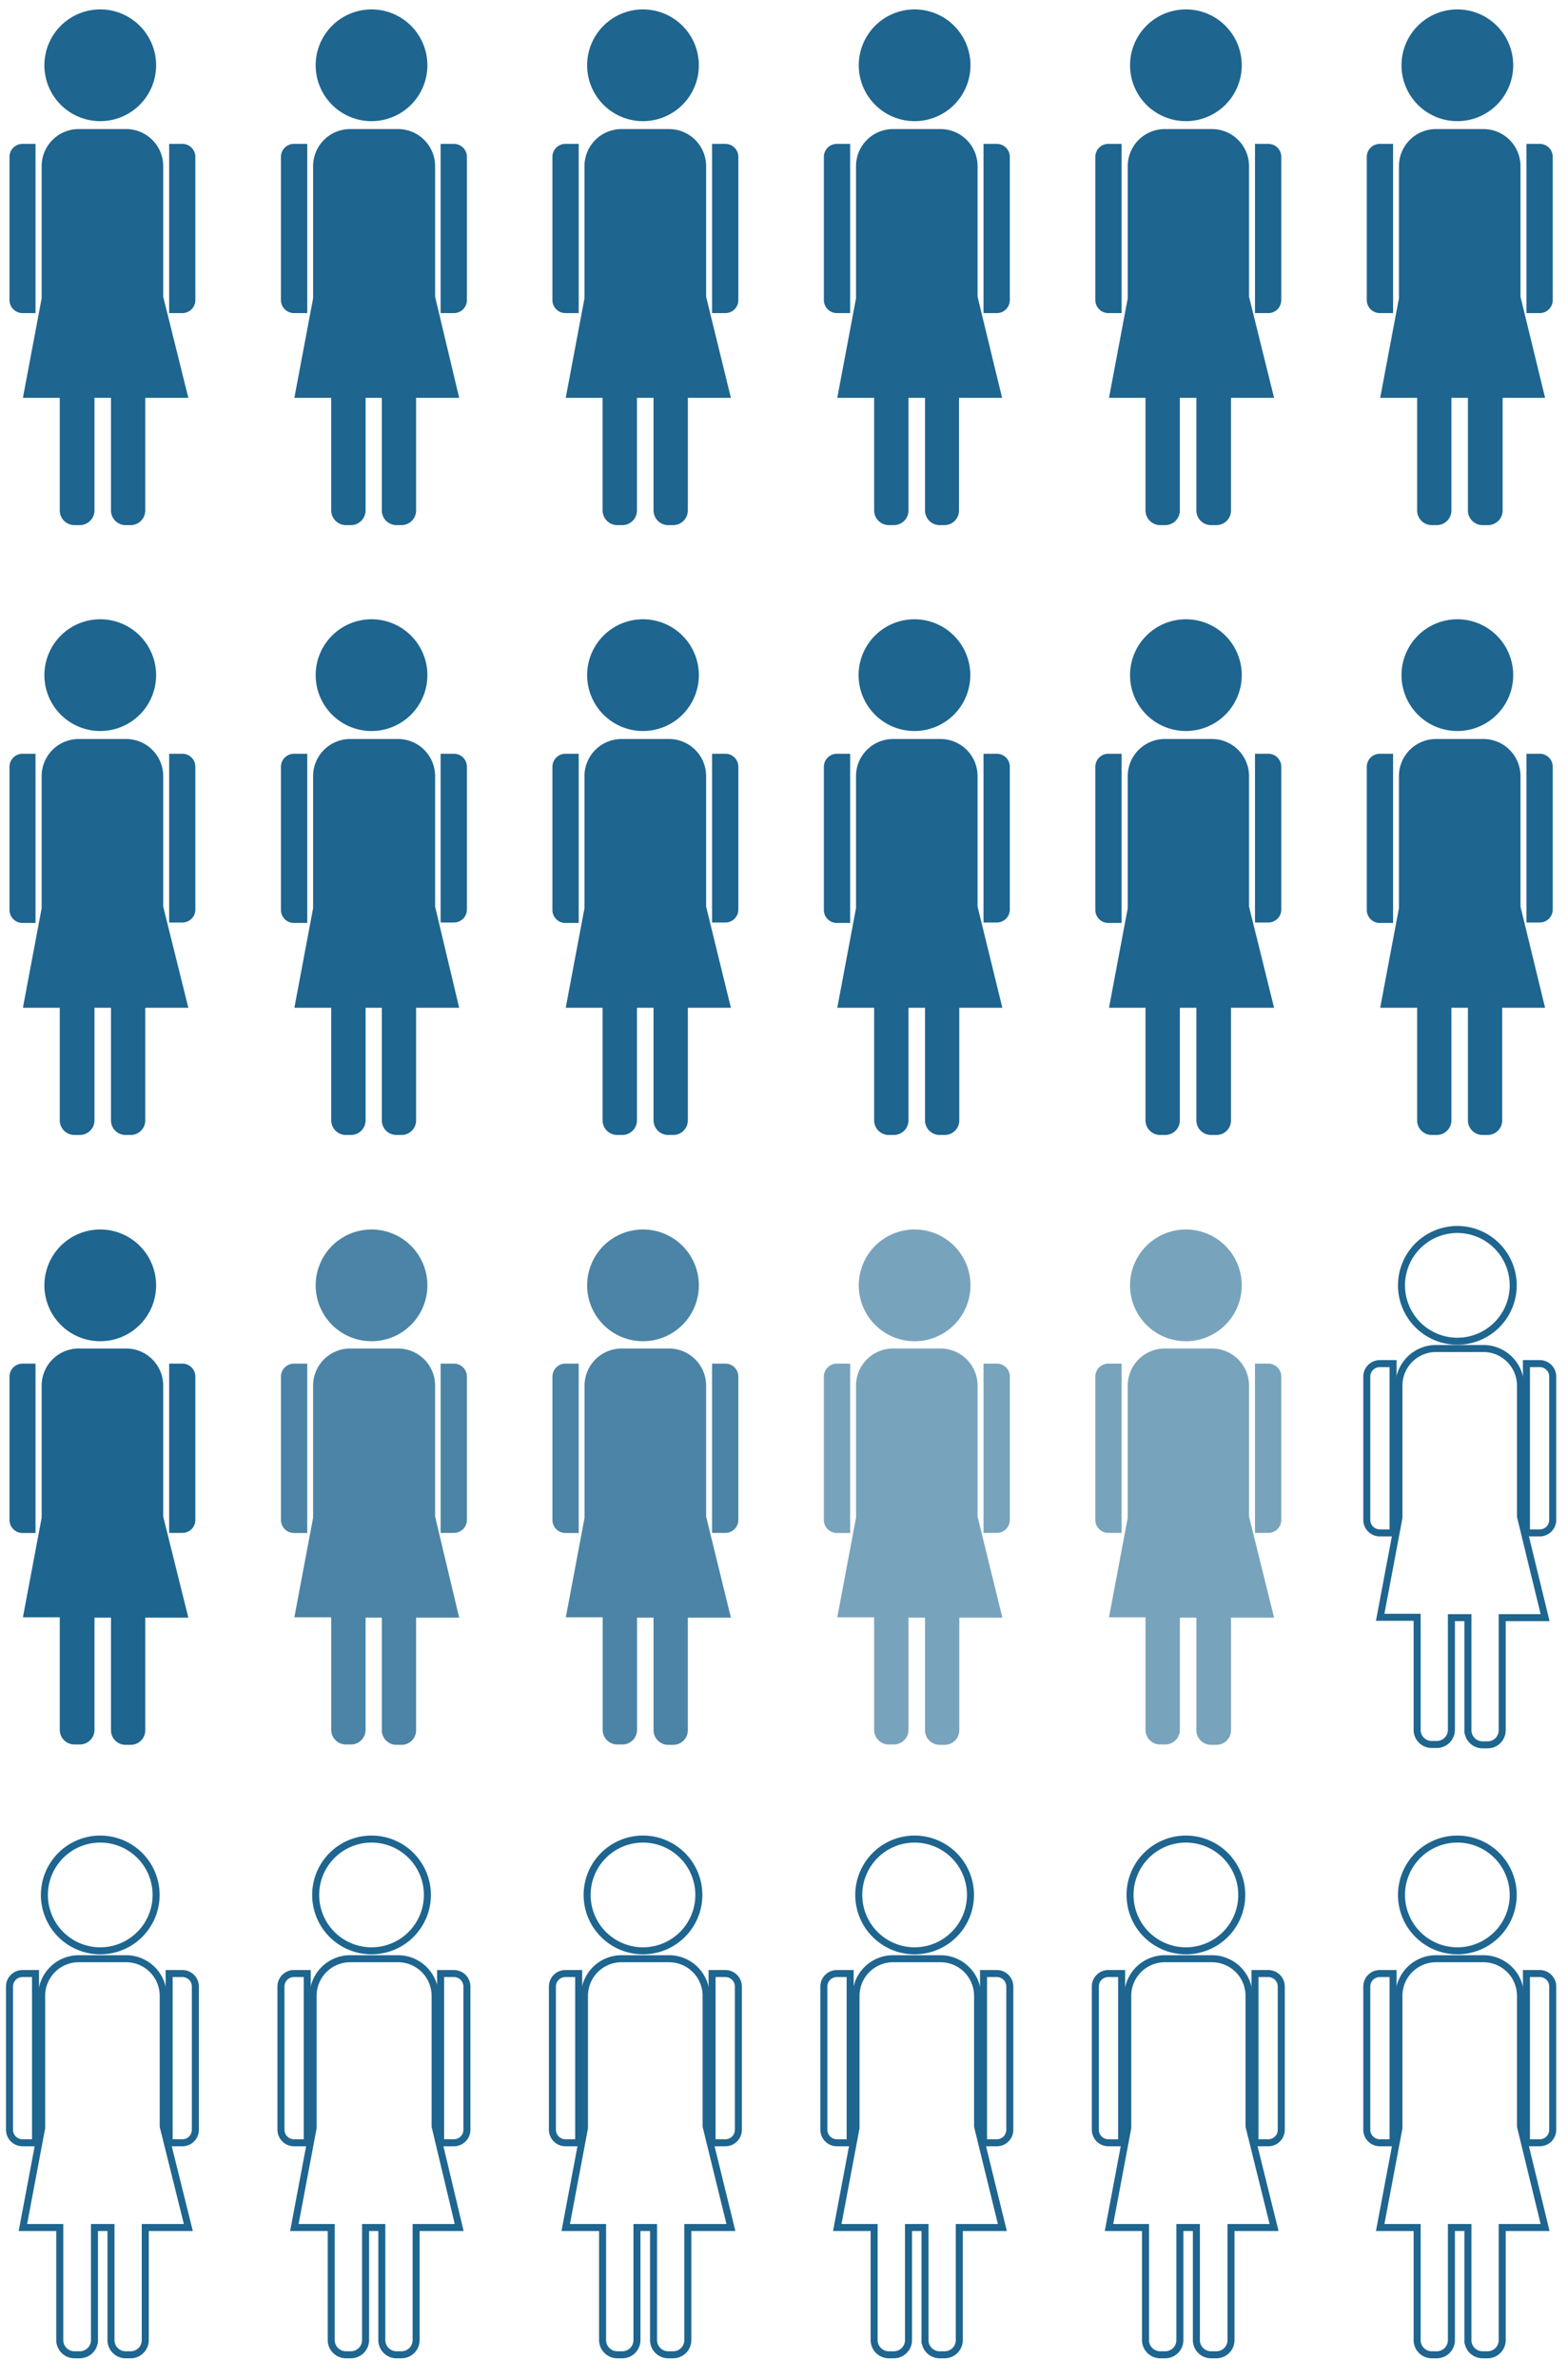 <svg id="HR" xmlns="http://www.w3.org/2000/svg" viewBox="0 0 176.58 267.85">
  <defs>
    <style>
      .cls-1 {
        fill: #1e6590;
      }

      .cls-2 {
        fill: #4b84a6;
      }

      .cls-3 {
        fill: #78a3bc;
      }

      .cls-4 {
        fill: none;
        stroke: #1e6590;
        stroke-miterlimit: 10;
        stroke-width: 0.79px;
      }
    </style>
  </defs>
  <g>
    <path class="cls-1" d="M18.38,33.41V18.71a4.18,4.18,0,0,0-4.18-4.18H8.87a4.18,4.18,0,0,0-4.18,4.18V33.59L2.58,44.79H6.73V57.45a1.66,1.66,0,0,0,1.64,1.67H9a1.66,1.66,0,0,0,1.64-1.67V44.79h1.86V57.45a1.65,1.65,0,0,0,1.63,1.67h.6a1.65,1.65,0,0,0,1.63-1.67V44.79h4.85Z"/>
    <path class="cls-1" d="M11.27,13.64A6.29,6.29,0,1,0,5,7.35,6.29,6.29,0,0,0,11.27,13.64Z"/>
    <path class="cls-1" d="M4,16.2H2.54a1.46,1.46,0,0,0-1.47,1.46V33.78a1.47,1.47,0,0,0,1.47,1.47H4Z"/>
    <path class="cls-1" d="M20.55,16.2h-1.5V35.25h1.5A1.46,1.46,0,0,0,22,33.78V17.66A1.46,1.46,0,0,0,20.55,16.2Z"/>
  </g>
  <g>
    <path class="cls-1" d="M49,33.41V18.71a4.18,4.18,0,0,0-4.18-4.18H39.44a4.18,4.18,0,0,0-4.18,4.18V33.59l-2.11,11.2H37.3V57.45a1.66,1.66,0,0,0,1.64,1.67h.59a1.66,1.66,0,0,0,1.64-1.67V44.79H43V57.45a1.65,1.65,0,0,0,1.63,1.67h.6a1.65,1.65,0,0,0,1.63-1.67V44.79h4.85Z"/>
    <path class="cls-1" d="M41.84,13.64a6.29,6.29,0,1,0-6.29-6.29A6.29,6.29,0,0,0,41.84,13.64Z"/>
    <path class="cls-1" d="M34.6,16.2H33.11a1.46,1.46,0,0,0-1.47,1.46V33.78a1.47,1.47,0,0,0,1.47,1.47H34.6Z"/>
    <path class="cls-1" d="M51.12,16.2h-1.5V35.25h1.5a1.46,1.46,0,0,0,1.46-1.47V17.66A1.46,1.46,0,0,0,51.12,16.2Z"/>
  </g>
  <g>
    <path class="cls-1" d="M79.52,33.41V18.71a4.18,4.18,0,0,0-4.18-4.18H70a4.18,4.18,0,0,0-4.18,4.18V33.59l-2.11,11.2h4.15V57.45a1.66,1.66,0,0,0,1.64,1.67h.59a1.65,1.65,0,0,0,1.64-1.67V44.79H73.6V57.45a1.65,1.65,0,0,0,1.64,1.67h.59a1.65,1.65,0,0,0,1.63-1.67V44.79h4.85Z"/>
    <path class="cls-1" d="M72.41,13.64a6.29,6.29,0,1,0-6.29-6.29A6.29,6.29,0,0,0,72.41,13.64Z"/>
    <path class="cls-1" d="M65.17,16.2H63.68a1.46,1.46,0,0,0-1.47,1.46V33.78a1.47,1.47,0,0,0,1.47,1.47h1.49Z"/>
    <path class="cls-1" d="M81.69,16.2h-1.5V35.25h1.5a1.46,1.46,0,0,0,1.46-1.47V17.66A1.46,1.46,0,0,0,81.69,16.2Z"/>
  </g>
  <g>
    <path class="cls-1" d="M110.09,33.41V18.71a4.18,4.18,0,0,0-4.18-4.18h-5.33a4.18,4.18,0,0,0-4.18,4.18V33.59l-2.11,11.2h4.15V57.45a1.66,1.66,0,0,0,1.64,1.67h.59a1.65,1.65,0,0,0,1.64-1.67V44.79h1.86V57.45a1.65,1.65,0,0,0,1.64,1.67h.59A1.65,1.65,0,0,0,108,57.45V44.79h4.85Z"/>
    <path class="cls-1" d="M103,13.64a6.29,6.29,0,1,0-6.29-6.29A6.29,6.29,0,0,0,103,13.64Z"/>
    <path class="cls-1" d="M95.74,16.2H94.25a1.46,1.46,0,0,0-1.47,1.46V33.78a1.47,1.47,0,0,0,1.47,1.47h1.49Z"/>
    <path class="cls-1" d="M112.26,16.2h-1.5V35.25h1.5a1.46,1.46,0,0,0,1.46-1.47V17.66A1.46,1.46,0,0,0,112.26,16.2Z"/>
  </g>
  <g>
    <path class="cls-1" d="M140.66,33.41V18.71a4.18,4.18,0,0,0-4.18-4.18h-5.33A4.18,4.18,0,0,0,127,18.71V33.59l-2.11,11.2H129V57.45a1.66,1.66,0,0,0,1.64,1.67h.59a1.65,1.65,0,0,0,1.64-1.67V44.79h1.86V57.45a1.65,1.65,0,0,0,1.64,1.67H137a1.65,1.65,0,0,0,1.63-1.67V44.79h4.85Z"/>
    <path class="cls-1" d="M133.55,13.64a6.29,6.29,0,1,0-6.29-6.29A6.29,6.29,0,0,0,133.55,13.64Z"/>
    <path class="cls-1" d="M126.31,16.2h-1.49a1.46,1.46,0,0,0-1.47,1.46V33.78a1.47,1.47,0,0,0,1.47,1.47h1.49Z"/>
    <path class="cls-1" d="M142.83,16.2h-1.5V35.25h1.5a1.46,1.46,0,0,0,1.46-1.47V17.66A1.46,1.46,0,0,0,142.83,16.2Z"/>
  </g>
  <g>
    <path class="cls-1" d="M171.23,33.41V18.71a4.18,4.18,0,0,0-4.18-4.18h-5.33a4.18,4.18,0,0,0-4.18,4.18V33.59l-2.11,11.2h4.16V57.45a1.65,1.65,0,0,0,1.63,1.67h.59a1.65,1.65,0,0,0,1.64-1.67V44.79h1.86V57.45A1.65,1.65,0,0,0,167,59.12h.59a1.65,1.65,0,0,0,1.63-1.67V44.79H174Z"/>
    <path class="cls-1" d="M164.12,13.64a6.29,6.29,0,1,0-6.29-6.29A6.29,6.29,0,0,0,164.12,13.64Z"/>
    <path class="cls-1" d="M156.88,16.2h-1.49a1.46,1.46,0,0,0-1.47,1.46V33.78a1.47,1.47,0,0,0,1.47,1.47h1.49Z"/>
    <path class="cls-1" d="M173.4,16.2h-1.5V35.25h1.5a1.46,1.46,0,0,0,1.46-1.47V17.66A1.46,1.46,0,0,0,173.4,16.2Z"/>
  </g>
  <g>
    <path class="cls-1" d="M18.38,102.07V87.38A4.18,4.18,0,0,0,14.2,83.2H8.87a4.18,4.18,0,0,0-4.18,4.18v14.87L2.58,113.46H6.73v12.66a1.65,1.65,0,0,0,1.64,1.66H9a1.65,1.65,0,0,0,1.64-1.66V113.46h1.86v12.66a1.64,1.64,0,0,0,1.63,1.66h.6a1.64,1.64,0,0,0,1.63-1.66V113.46h4.85Z"/>
    <path class="cls-1" d="M11.27,82.3A6.29,6.29,0,1,0,5,76,6.29,6.29,0,0,0,11.27,82.3Z"/>
    <path class="cls-1" d="M4,84.86H2.54a1.47,1.47,0,0,0-1.47,1.46v16.13a1.46,1.46,0,0,0,1.47,1.46H4Z"/>
    <path class="cls-1" d="M20.55,84.86h-1.5v19h1.5A1.46,1.46,0,0,0,22,102.45V86.32A1.46,1.46,0,0,0,20.55,84.86Z"/>
  </g>
  <g>
    <path class="cls-1" d="M49,102.07V87.38a4.18,4.18,0,0,0-4.18-4.18H39.44a4.18,4.18,0,0,0-4.18,4.18v14.87l-2.11,11.21H37.3v12.66a1.65,1.65,0,0,0,1.64,1.66h.59a1.65,1.65,0,0,0,1.64-1.66V113.46H43v12.66a1.64,1.64,0,0,0,1.63,1.66h.6a1.64,1.64,0,0,0,1.63-1.66V113.46h4.85Z"/>
    <path class="cls-1" d="M41.84,82.3A6.29,6.29,0,1,0,35.55,76,6.29,6.29,0,0,0,41.84,82.3Z"/>
    <path class="cls-1" d="M34.6,84.86H33.11a1.47,1.47,0,0,0-1.47,1.46v16.13a1.46,1.46,0,0,0,1.47,1.46H34.6Z"/>
    <path class="cls-1" d="M51.12,84.86h-1.5v19h1.5a1.46,1.46,0,0,0,1.46-1.46V86.32A1.46,1.46,0,0,0,51.12,84.86Z"/>
  </g>
  <g>
    <path class="cls-1" d="M79.52,102.07V87.38a4.18,4.18,0,0,0-4.18-4.18H70a4.18,4.18,0,0,0-4.18,4.18v14.87l-2.11,11.21h4.15v12.66a1.65,1.65,0,0,0,1.64,1.66h.59a1.65,1.65,0,0,0,1.64-1.66V113.46H73.6v12.66a1.65,1.65,0,0,0,1.64,1.66h.59a1.64,1.64,0,0,0,1.63-1.66V113.46h4.85Z"/>
    <path class="cls-1" d="M72.41,82.3A6.29,6.29,0,1,0,66.12,76,6.29,6.29,0,0,0,72.41,82.3Z"/>
    <path class="cls-1" d="M65.17,84.86H63.68a1.47,1.47,0,0,0-1.47,1.46v16.13a1.46,1.46,0,0,0,1.47,1.46h1.49Z"/>
    <path class="cls-1" d="M81.69,84.86h-1.5v19h1.5a1.46,1.46,0,0,0,1.46-1.46V86.32A1.46,1.46,0,0,0,81.69,84.86Z"/>
  </g>
  <g>
    <path class="cls-1" d="M110.09,102.07V87.38a4.18,4.18,0,0,0-4.18-4.18h-5.33a4.18,4.18,0,0,0-4.18,4.18v14.87l-2.11,11.21h4.15v12.66a1.65,1.65,0,0,0,1.64,1.66h.59a1.65,1.65,0,0,0,1.64-1.66V113.46h1.86v12.66a1.65,1.65,0,0,0,1.64,1.66h.59a1.64,1.64,0,0,0,1.63-1.66V113.46h4.85Z"/>
    <path class="cls-1" d="M103,82.3A6.29,6.29,0,1,0,96.69,76,6.29,6.29,0,0,0,103,82.3Z"/>
    <path class="cls-1" d="M95.74,84.86H94.25a1.47,1.47,0,0,0-1.47,1.46v16.13a1.46,1.46,0,0,0,1.47,1.46h1.49Z"/>
    <path class="cls-1" d="M112.26,84.86h-1.5v19h1.5a1.46,1.46,0,0,0,1.46-1.46V86.32A1.46,1.46,0,0,0,112.26,84.86Z"/>
  </g>
  <g>
    <path class="cls-1" d="M140.66,102.07V87.38a4.18,4.18,0,0,0-4.18-4.18h-5.33A4.18,4.18,0,0,0,127,87.38v14.87l-2.11,11.21H129v12.66a1.65,1.65,0,0,0,1.64,1.66h.59a1.65,1.65,0,0,0,1.64-1.66V113.46h1.86v12.66a1.65,1.65,0,0,0,1.64,1.66H137a1.64,1.64,0,0,0,1.63-1.66V113.46h4.85Z"/>
    <path class="cls-1" d="M133.55,82.3A6.29,6.29,0,1,0,127.26,76,6.29,6.29,0,0,0,133.55,82.3Z"/>
    <path class="cls-1" d="M126.31,84.86h-1.49a1.47,1.47,0,0,0-1.47,1.46v16.13a1.46,1.46,0,0,0,1.47,1.46h1.49Z"/>
    <path class="cls-1" d="M142.83,84.86h-1.5v19h1.5a1.46,1.46,0,0,0,1.46-1.46V86.32A1.46,1.46,0,0,0,142.83,84.86Z"/>
  </g>
  <g>
    <path class="cls-1" d="M171.23,102.07V87.38a4.18,4.18,0,0,0-4.18-4.18h-5.33a4.18,4.18,0,0,0-4.18,4.18v14.87l-2.11,11.21h4.16v12.66a1.64,1.64,0,0,0,1.63,1.66h.59a1.65,1.65,0,0,0,1.64-1.66V113.46h1.86v12.66a1.65,1.65,0,0,0,1.64,1.66h.59a1.64,1.64,0,0,0,1.63-1.66V113.46H174Z"/>
    <path class="cls-1" d="M164.12,82.3A6.29,6.29,0,1,0,157.83,76,6.29,6.29,0,0,0,164.12,82.3Z"/>
    <path class="cls-1" d="M156.88,84.86h-1.49a1.47,1.47,0,0,0-1.47,1.46v16.13a1.46,1.46,0,0,0,1.47,1.46h1.49Z"/>
    <path class="cls-1" d="M173.4,84.86h-1.5v19h1.5a1.46,1.46,0,0,0,1.46-1.46V86.32A1.46,1.46,0,0,0,173.4,84.86Z"/>
  </g>
  <g>
    <path class="cls-1" d="M18.38,170.74V156a4.18,4.18,0,0,0-4.18-4.18H8.87A4.18,4.18,0,0,0,4.69,156v14.88l-2.11,11.2H6.73v12.66a1.65,1.65,0,0,0,1.64,1.66H9a1.65,1.65,0,0,0,1.64-1.66V182.12h1.86v12.66a1.64,1.64,0,0,0,1.63,1.66h.6a1.64,1.64,0,0,0,1.63-1.66V182.12h4.85Z"/>
    <path class="cls-1" d="M11.27,151A6.29,6.29,0,1,0,5,144.67,6.29,6.29,0,0,0,11.27,151Z"/>
    <path class="cls-1" d="M4,153.52H2.54A1.47,1.47,0,0,0,1.07,155v16.12a1.47,1.47,0,0,0,1.47,1.47H4Z"/>
    <path class="cls-1" d="M20.55,153.52h-1.5v19.06h1.5A1.46,1.46,0,0,0,22,171.11V155A1.46,1.46,0,0,0,20.55,153.52Z"/>
  </g>
  <g>
    <path class="cls-2" d="M49,170.74V156a4.18,4.18,0,0,0-4.18-4.18H39.44A4.18,4.18,0,0,0,35.26,156v14.88l-2.11,11.2H37.3v12.66a1.65,1.65,0,0,0,1.64,1.66h.59a1.65,1.65,0,0,0,1.64-1.66V182.12H43v12.66a1.64,1.64,0,0,0,1.63,1.66h.6a1.64,1.64,0,0,0,1.63-1.66V182.12h4.85Z"/>
    <path class="cls-2" d="M41.84,151a6.29,6.29,0,1,0-6.29-6.29A6.29,6.29,0,0,0,41.84,151Z"/>
    <path class="cls-2" d="M34.6,153.52H33.11A1.47,1.47,0,0,0,31.64,155v16.12a1.47,1.47,0,0,0,1.47,1.47H34.6Z"/>
    <path class="cls-2" d="M51.12,153.52h-1.5v19.06h1.5a1.46,1.46,0,0,0,1.46-1.47V155A1.46,1.46,0,0,0,51.12,153.52Z"/>
  </g>
  <g>
    <path class="cls-2" d="M79.52,170.74V156a4.18,4.18,0,0,0-4.18-4.18H70A4.18,4.18,0,0,0,65.83,156v14.88l-2.11,11.2h4.15v12.66a1.65,1.65,0,0,0,1.64,1.66h.59a1.65,1.65,0,0,0,1.64-1.66V182.12H73.6v12.66a1.65,1.65,0,0,0,1.64,1.66h.59a1.64,1.64,0,0,0,1.63-1.66V182.12h4.85Z"/>
    <path class="cls-2" d="M72.41,151a6.29,6.29,0,1,0-6.29-6.29A6.29,6.29,0,0,0,72.41,151Z"/>
    <path class="cls-2" d="M65.17,153.52H63.68A1.47,1.47,0,0,0,62.21,155v16.12a1.47,1.47,0,0,0,1.47,1.47h1.49Z"/>
    <path class="cls-2" d="M81.69,153.52h-1.5v19.06h1.5a1.46,1.46,0,0,0,1.46-1.47V155A1.46,1.46,0,0,0,81.69,153.52Z"/>
  </g>
  <g>
    <path class="cls-3" d="M110.09,170.74V156a4.18,4.18,0,0,0-4.18-4.18h-5.33A4.18,4.18,0,0,0,96.4,156v14.88l-2.11,11.2h4.15v12.66a1.65,1.65,0,0,0,1.64,1.66h.59a1.65,1.65,0,0,0,1.64-1.66V182.12h1.86v12.66a1.65,1.65,0,0,0,1.64,1.66h.59a1.64,1.64,0,0,0,1.63-1.66V182.12h4.85Z"/>
    <path class="cls-3" d="M103,151a6.29,6.29,0,1,0-6.29-6.29A6.29,6.29,0,0,0,103,151Z"/>
    <path class="cls-3" d="M95.74,153.52H94.25A1.47,1.47,0,0,0,92.78,155v16.12a1.47,1.47,0,0,0,1.47,1.47h1.49Z"/>
    <path class="cls-3" d="M112.26,153.52h-1.5v19.06h1.5a1.46,1.46,0,0,0,1.46-1.47V155A1.46,1.46,0,0,0,112.26,153.52Z"/>
  </g>
  <g>
    <path class="cls-3" d="M140.66,170.74V156a4.18,4.18,0,0,0-4.18-4.18h-5.33A4.18,4.18,0,0,0,127,156v14.88l-2.11,11.2H129v12.66a1.65,1.65,0,0,0,1.64,1.66h.59a1.65,1.65,0,0,0,1.64-1.66V182.12h1.86v12.66a1.65,1.65,0,0,0,1.64,1.66H137a1.64,1.64,0,0,0,1.63-1.66V182.12h4.85Z"/>
    <path class="cls-3" d="M133.55,151a6.29,6.29,0,1,0-6.29-6.29A6.29,6.29,0,0,0,133.55,151Z"/>
    <path class="cls-3" d="M126.31,153.52h-1.49a1.47,1.47,0,0,0-1.47,1.47v16.12a1.47,1.47,0,0,0,1.47,1.47h1.49Z"/>
    <path class="cls-3" d="M142.83,153.52h-1.5v19.06h1.5a1.46,1.46,0,0,0,1.46-1.47V155A1.46,1.46,0,0,0,142.83,153.52Z"/>
  </g>
  <g>
    <path class="cls-4" d="M171.23,170.74V156a4.18,4.18,0,0,0-4.18-4.18h-5.33a4.18,4.18,0,0,0-4.18,4.18v14.88l-2.11,11.2h4.16v12.66a1.64,1.64,0,0,0,1.63,1.66h.59a1.65,1.65,0,0,0,1.64-1.66V182.12h1.86v12.66a1.65,1.65,0,0,0,1.64,1.66h.59a1.64,1.64,0,0,0,1.63-1.66V182.12H174Z"/>
    <path class="cls-4" d="M164.12,151a6.29,6.29,0,1,0-6.29-6.29A6.29,6.29,0,0,0,164.12,151Z"/>
    <path class="cls-4" d="M156.88,153.52h-1.49a1.47,1.47,0,0,0-1.47,1.47v16.12a1.47,1.47,0,0,0,1.47,1.47h1.49Z"/>
    <path class="cls-4" d="M173.4,153.52h-1.5v19.06h1.5a1.46,1.46,0,0,0,1.46-1.47V155A1.46,1.46,0,0,0,173.4,153.52Z"/>
  </g>
  <g>
    <path class="cls-4" d="M18.38,239.4V224.7a4.18,4.18,0,0,0-4.18-4.18H8.87a4.18,4.18,0,0,0-4.18,4.18v14.88l-2.11,11.2H6.73v12.66a1.66,1.66,0,0,0,1.64,1.67H9a1.66,1.66,0,0,0,1.64-1.67V250.78h1.86v12.66a1.65,1.65,0,0,0,1.63,1.67h.6a1.65,1.65,0,0,0,1.63-1.67V250.78h4.85Z"/>
    <path class="cls-4" d="M11.27,219.63A6.29,6.29,0,1,0,5,213.34,6.29,6.29,0,0,0,11.27,219.63Z"/>
    <path class="cls-4" d="M4,222.19H2.54a1.46,1.46,0,0,0-1.47,1.46v16.12a1.47,1.47,0,0,0,1.47,1.47H4Z"/>
    <path class="cls-4" d="M20.55,222.19h-1.5v19.05h1.5A1.46,1.46,0,0,0,22,239.77V223.65A1.46,1.46,0,0,0,20.55,222.19Z"/>
  </g>
  <g>
    <path class="cls-4" d="M49,239.4V224.7a4.18,4.18,0,0,0-4.18-4.18H39.44a4.18,4.18,0,0,0-4.18,4.18v14.88l-2.11,11.2H37.3v12.66a1.66,1.66,0,0,0,1.64,1.67h.59a1.66,1.66,0,0,0,1.64-1.67V250.78H43v12.66a1.65,1.65,0,0,0,1.63,1.67h.6a1.65,1.65,0,0,0,1.63-1.67V250.78h4.85Z"/>
    <path class="cls-4" d="M41.84,219.63a6.29,6.29,0,1,0-6.29-6.29A6.29,6.29,0,0,0,41.84,219.63Z"/>
    <path class="cls-4" d="M34.6,222.19H33.11a1.46,1.46,0,0,0-1.47,1.46v16.12a1.47,1.47,0,0,0,1.47,1.47H34.6Z"/>
    <path class="cls-4" d="M51.12,222.19h-1.5v19.05h1.5a1.46,1.46,0,0,0,1.46-1.47V223.65A1.46,1.46,0,0,0,51.12,222.19Z"/>
  </g>
  <g>
    <path class="cls-4" d="M79.52,239.4V224.7a4.18,4.18,0,0,0-4.18-4.18H70a4.18,4.18,0,0,0-4.18,4.18v14.88l-2.11,11.2h4.15v12.66a1.66,1.66,0,0,0,1.64,1.67h.59a1.65,1.65,0,0,0,1.64-1.67V250.78H73.6v12.66a1.65,1.65,0,0,0,1.64,1.67h.59a1.65,1.65,0,0,0,1.63-1.67V250.78h4.85Z"/>
    <path class="cls-4" d="M72.41,219.63a6.29,6.29,0,1,0-6.29-6.29A6.29,6.29,0,0,0,72.41,219.63Z"/>
    <path class="cls-4" d="M65.17,222.19H63.68a1.46,1.46,0,0,0-1.47,1.46v16.12a1.47,1.47,0,0,0,1.47,1.47h1.49Z"/>
    <path class="cls-4" d="M81.69,222.19h-1.5v19.05h1.5a1.46,1.46,0,0,0,1.46-1.47V223.65A1.46,1.46,0,0,0,81.69,222.19Z"/>
  </g>
  <g>
    <path class="cls-4" d="M110.09,239.4V224.7a4.18,4.18,0,0,0-4.18-4.18h-5.33a4.18,4.18,0,0,0-4.18,4.18v14.88l-2.11,11.2h4.15v12.66a1.66,1.66,0,0,0,1.64,1.67h.59a1.65,1.65,0,0,0,1.64-1.67V250.78h1.86v12.66a1.65,1.65,0,0,0,1.64,1.67h.59a1.65,1.65,0,0,0,1.63-1.67V250.78h4.85Z"/>
    <path class="cls-4" d="M103,219.63a6.29,6.29,0,1,0-6.29-6.29A6.29,6.29,0,0,0,103,219.63Z"/>
    <path class="cls-4" d="M95.74,222.19H94.25a1.46,1.46,0,0,0-1.47,1.46v16.12a1.47,1.47,0,0,0,1.47,1.47h1.49Z"/>
    <path class="cls-4" d="M112.26,222.19h-1.5v19.05h1.5a1.46,1.46,0,0,0,1.46-1.47V223.65A1.46,1.46,0,0,0,112.26,222.19Z"/>
  </g>
  <g>
    <path class="cls-4" d="M140.66,239.4V224.7a4.18,4.18,0,0,0-4.18-4.18h-5.33A4.18,4.18,0,0,0,127,224.7v14.88l-2.11,11.2H129v12.66a1.66,1.66,0,0,0,1.64,1.67h.59a1.65,1.65,0,0,0,1.64-1.67V250.78h1.86v12.66a1.65,1.65,0,0,0,1.64,1.67H137a1.65,1.65,0,0,0,1.63-1.67V250.78h4.85Z"/>
    <path class="cls-4" d="M133.55,219.63a6.29,6.29,0,1,0-6.29-6.29A6.29,6.29,0,0,0,133.55,219.63Z"/>
    <path class="cls-4" d="M126.31,222.19h-1.49a1.46,1.46,0,0,0-1.47,1.46v16.12a1.47,1.47,0,0,0,1.47,1.47h1.49Z"/>
    <path class="cls-4" d="M142.83,222.19h-1.5v19.05h1.5a1.46,1.46,0,0,0,1.46-1.47V223.65A1.46,1.46,0,0,0,142.83,222.19Z"/>
  </g>
  <g>
    <path class="cls-4" d="M171.23,239.4V224.7a4.18,4.18,0,0,0-4.18-4.18h-5.33a4.18,4.18,0,0,0-4.18,4.18v14.88l-2.11,11.2h4.16v12.66a1.65,1.65,0,0,0,1.63,1.67h.59a1.65,1.65,0,0,0,1.64-1.67V250.78h1.86v12.66a1.65,1.65,0,0,0,1.64,1.67h.59a1.65,1.65,0,0,0,1.63-1.67V250.78H174Z"/>
    <path class="cls-4" d="M164.12,219.63a6.29,6.29,0,1,0-6.29-6.29A6.29,6.29,0,0,0,164.12,219.63Z"/>
    <path class="cls-4" d="M156.88,222.19h-1.49a1.46,1.46,0,0,0-1.47,1.46v16.12a1.47,1.47,0,0,0,1.47,1.47h1.49Z"/>
    <path class="cls-4" d="M173.4,222.19h-1.5v19.05h1.5a1.46,1.46,0,0,0,1.46-1.47V223.65A1.46,1.46,0,0,0,173.4,222.19Z"/>
  </g>
</svg>
